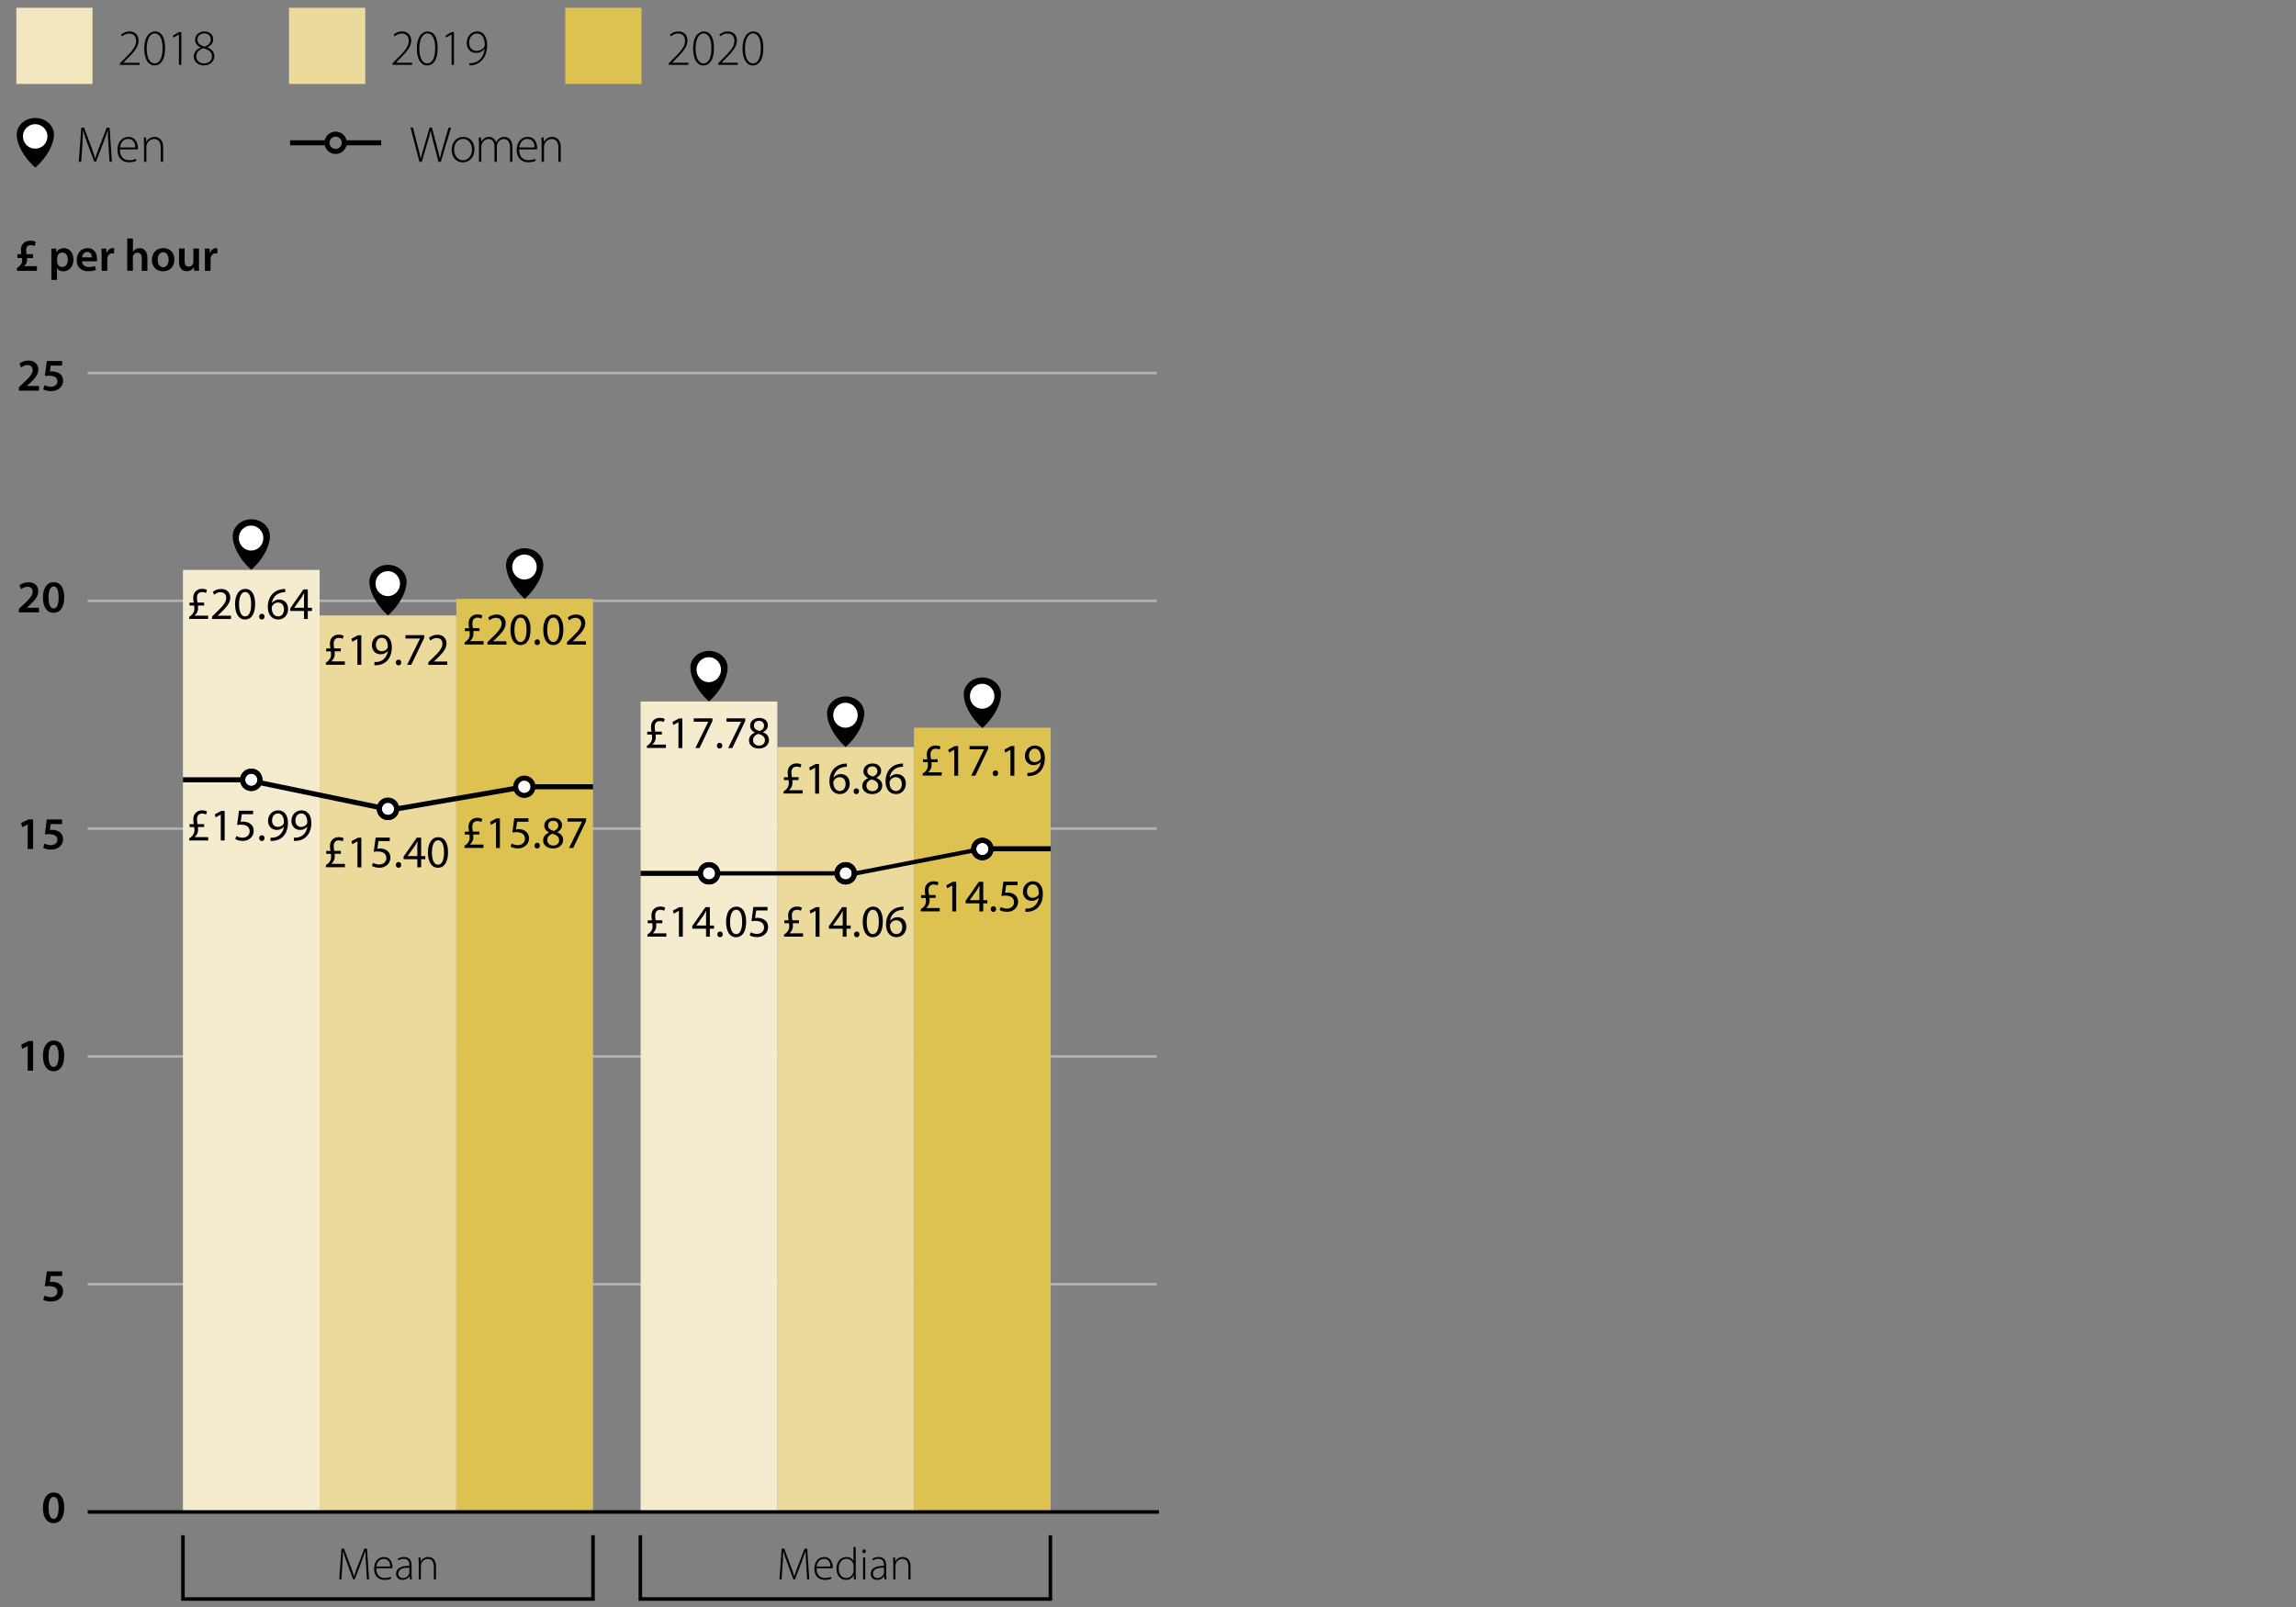 <?xml version="1.0" encoding="utf-8"?>
<!-- Generator: Adobe Illustrator 25.1.0, SVG Export Plug-In . SVG Version: 6.00 Build 0)  -->
<svg version="1.1" id="Layer_1" xmlns="http://www.w3.org/2000/svg" xmlns:xlink="http://www.w3.org/1999/xlink" x="0px" y="0px"
	 viewBox="0 0 453.54 317.48" style="enable-background:new 0 0 453.54 317.48;" xml:space="preserve">
<rect x="0" y="0" width="453.54" height="317.48" fill="#808080" stroke="none"/>
<style type="text/css">
	.st0{fill:none;stroke:#B2B2B2;stroke-width:0.5;}
	.st1{fill:#EBDA9C;}
	.st2{fill:#F5ECD0;}
	.st3{fill:none;stroke:#000000;stroke-width:0.7;}
	.st4{fill:none;stroke:#000000;}
	.st5{fill:#FFFFFF;stroke:#000000;stroke-miterlimit:10;}
	.st6{fill:#F2E6BF;}
	.st7{fill:#DDC251;}
	.st8{fill:#FFFFFF;}
	.st9{fill:none;stroke:#000000;stroke-width:0.838;}
</style>
<line class="st0" x1="228.49" y1="73.7" x2="17.32" y2="73.7"/>
<line class="st0" x1="228.49" y1="118.7" x2="17.32" y2="118.7"/>
<line class="st0" x1="228.49" y1="163.7" x2="17.32" y2="163.7"/>
<line class="st0" x1="228.49" y1="208.7" x2="17.32" y2="208.7"/>
<line class="st0" x1="228.49" y1="253.7" x2="17.32" y2="253.7"/>
<rect x="63.14" y="121.59" class="st1" width="27" height="177.17"/>
<rect x="153.55" y="147.59" class="st1" width="27" height="151.17"/>
<rect x="126.55" y="138.59" class="st2" width="27" height="160.17"/>
<rect x="36.14" y="112.59" class="st2" width="27" height="186.17"/>
<g>
	<path d="M12.69,297.85c0,1.88-0.74,3.06-2.13,3.06c-1.35,0-2.07-1.22-2.08-3.01c0-1.82,0.77-3.04,2.14-3.04
		C12.03,294.86,12.69,296.12,12.69,297.85z M9.59,297.91c-0.01,1.42,0.39,2.16,1,2.16c0.65,0,0.99-0.79,0.99-2.2
		c0-1.36-0.32-2.16-0.99-2.16C10,295.71,9.58,296.44,9.59,297.91z"/>
</g>
<g>
	<path d="M12.27,252.09h-2.25l-0.17,1.17c0.13-0.02,0.25-0.03,0.42-0.03c0.51,0,1.03,0.12,1.42,0.38c0.44,0.28,0.77,0.77,0.77,1.49
		c0,1.12-0.93,2.03-2.37,2.03c-0.68,0-1.24-0.17-1.55-0.34l0.23-0.84c0.25,0.13,0.76,0.31,1.29,0.31c0.65,0,1.27-0.37,1.27-1.07
		c0-0.67-0.5-1.11-1.67-1.11c-0.32,0-0.57,0.02-0.8,0.05l0.39-2.95h3.02V252.09z"/>
</g>
<g>
	<path d="M5.47,206.67H5.45l-1.07,0.54l-0.19-0.84l1.42-0.7h0.93v5.85H5.47V206.67z"/>
	<path d="M12.69,208.56c0,1.88-0.74,3.06-2.13,3.06c-1.35,0-2.07-1.22-2.08-3.01c0-1.82,0.77-3.04,2.14-3.04
		C12.03,205.57,12.69,206.83,12.69,208.56z M9.59,208.62c-0.01,1.42,0.39,2.16,1,2.16c0.65,0,0.99-0.79,0.99-2.2
		c0-1.36-0.32-2.16-0.99-2.16C10,206.42,9.58,207.15,9.59,208.62z"/>
</g>
<g>
	<path d="M5.47,162.88H5.45l-1.07,0.54l-0.19-0.84l1.42-0.7h0.93v5.85H5.47V162.88z"/>
	<path d="M12.27,162.8h-2.25l-0.17,1.17c0.13-0.02,0.25-0.03,0.42-0.03c0.51,0,1.03,0.12,1.42,0.38c0.44,0.28,0.77,0.77,0.77,1.49
		c0,1.12-0.93,2.03-2.37,2.03c-0.68,0-1.24-0.17-1.55-0.34l0.23-0.84c0.25,0.13,0.76,0.31,1.29,0.31c0.65,0,1.27-0.37,1.27-1.07
		c0-0.67-0.5-1.11-1.67-1.11c-0.32,0-0.57,0.02-0.8,0.05l0.39-2.95h3.02V162.8z"/>
</g>
<g>
	<path d="M3.73,120.96v-0.67l0.69-0.64c1.38-1.28,2.03-1.98,2.03-2.75c0-0.52-0.28-0.98-1.04-0.98c-0.51,0-0.95,0.26-1.25,0.49
		l-0.32-0.78c0.42-0.34,1.06-0.6,1.8-0.6c1.3,0,1.93,0.82,1.93,1.77c0,1.03-0.74,1.85-1.76,2.8l-0.51,0.44v0.02h2.4v0.92H3.73z"/>
	<path d="M12.69,118c0,1.88-0.74,3.06-2.13,3.06c-1.35,0-2.07-1.22-2.08-3.01c0-1.82,0.77-3.04,2.14-3.04
		C12.03,115.01,12.69,116.27,12.69,118z M9.59,118.05c-0.01,1.42,0.39,2.16,1,2.16c0.65,0,0.99-0.79,0.99-2.2
		c0-1.36-0.32-2.16-0.99-2.16C10,115.85,9.58,116.58,9.59,118.05z"/>
</g>
<g>
	<path d="M3.73,77.16v-0.67l0.69-0.64c1.38-1.28,2.03-1.98,2.03-2.75c0-0.52-0.28-0.98-1.04-0.98c-0.51,0-0.95,0.26-1.25,0.49
		l-0.32-0.78c0.42-0.34,1.06-0.6,1.8-0.6c1.3,0,1.93,0.82,1.93,1.77c0,1.03-0.74,1.86-1.76,2.8L5.3,76.23v0.02h2.4v0.92H3.73z"/>
	<path d="M12.27,72.23h-2.25L9.85,73.4c0.13-0.02,0.25-0.03,0.42-0.03c0.51,0,1.03,0.12,1.42,0.38c0.44,0.28,0.77,0.77,0.77,1.49
		c0,1.12-0.93,2.03-2.37,2.03c-0.68,0-1.24-0.17-1.55-0.34l0.23-0.84c0.25,0.13,0.76,0.31,1.29,0.31c0.65,0,1.27-0.37,1.27-1.07
		c0-0.67-0.5-1.11-1.67-1.11c-0.32,0-0.57,0.02-0.8,0.05l0.39-2.95h3.02V72.23z"/>
</g>
<g>
	<path d="M64.37,131.34v-0.45c0.6-0.31,1.03-0.9,1.03-1.58c0-0.22-0.01-0.4-0.04-0.63h-0.93v-0.57h0.84
		c-0.04-0.27-0.1-0.62-0.1-0.97c0-1.06,0.73-1.76,1.73-1.76c0.47,0,0.79,0.11,0.98,0.23l-0.18,0.59c-0.16-0.09-0.42-0.18-0.8-0.18
		c-0.7,0-0.99,0.49-0.99,1.12c0,0.39,0.05,0.68,0.11,0.96h1.3v0.57h-1.22c0.03,0.34,0.04,0.68-0.04,1.01
		c-0.1,0.39-0.31,0.71-0.62,0.97v0.02h2.68v0.66H64.37z"/>
	<path d="M70.61,126.23h-0.02l-1.02,0.55l-0.15-0.6l1.28-0.68h0.67v5.85h-0.77V126.23z"/>
	<path d="M73.97,130.79c0.17,0.02,0.37,0,0.64-0.03c0.46-0.06,0.89-0.25,1.22-0.57c0.39-0.35,0.67-0.86,0.77-1.56h-0.03
		c-0.32,0.4-0.79,0.63-1.38,0.63c-1.05,0-1.73-0.79-1.73-1.79c0-1.11,0.8-2.08,2-2.08s1.94,0.97,1.94,2.47
		c0,1.29-0.43,2.19-1.01,2.75c-0.45,0.44-1.07,0.71-1.7,0.78c-0.29,0.04-0.54,0.05-0.73,0.04V130.79z M74.26,127.42
		c0,0.73,0.44,1.24,1.13,1.24c0.53,0,0.95-0.26,1.15-0.61c0.04-0.07,0.07-0.16,0.07-0.29c0-1-0.37-1.76-1.2-1.76
		C74.73,126,74.26,126.59,74.26,127.42z"/>
	<path d="M78.19,130.88c0-0.33,0.23-0.57,0.54-0.57s0.53,0.23,0.53,0.57c0,0.32-0.21,0.57-0.54,0.57
		C78.4,131.44,78.19,131.2,78.19,130.88z"/>
	<path d="M83.79,125.49v0.52l-2.55,5.33h-0.82l2.54-5.18v-0.02H80.1v-0.66H83.79z"/>
	<path d="M84.6,131.34v-0.49l0.62-0.6c1.49-1.42,2.17-2.18,2.18-3.06c0-0.59-0.29-1.14-1.16-1.14c-0.53,0-0.97,0.27-1.24,0.5
		l-0.25-0.56c0.4-0.34,0.98-0.59,1.66-0.59c1.26,0,1.79,0.86,1.79,1.7c0,1.08-0.78,1.95-2.02,3.14l-0.47,0.43v0.02h2.63v0.66H84.6z"
		/>
</g>
<g>
	<path d="M37.37,122.29v-0.45c0.6-0.31,1.03-0.9,1.03-1.58c0-0.22-0.01-0.4-0.04-0.63h-0.93v-0.57h0.84
		c-0.04-0.27-0.1-0.62-0.1-0.97c0-1.06,0.73-1.76,1.73-1.76c0.47,0,0.79,0.11,0.98,0.23l-0.18,0.59c-0.16-0.09-0.42-0.18-0.8-0.18
		c-0.7,0-0.99,0.49-0.99,1.12c0,0.39,0.05,0.68,0.11,0.96h1.3v0.57h-1.22c0.03,0.34,0.04,0.68-0.04,1.01
		c-0.1,0.39-0.31,0.71-0.62,0.97v0.02h2.68v0.66H37.37z"/>
	<path d="M41.89,122.29v-0.49l0.62-0.6c1.49-1.42,2.17-2.18,2.18-3.06c0-0.59-0.29-1.14-1.16-1.14c-0.53,0-0.97,0.27-1.24,0.5
		l-0.25-0.56c0.4-0.34,0.98-0.59,1.66-0.59c1.26,0,1.79,0.86,1.79,1.7c0,1.08-0.78,1.95-2.02,3.14L43,121.61v0.02h2.63v0.66H41.89z"
		/>
	<path d="M50.4,119.3c0,1.99-0.74,3.09-2.03,3.09c-1.14,0-1.92-1.07-1.94-3.01c0-1.96,0.85-3.04,2.03-3.04
		C49.7,116.34,50.4,117.44,50.4,119.3z M47.22,119.39c0,1.52,0.47,2.39,1.19,2.39c0.81,0,1.2-0.95,1.2-2.44
		c0-1.44-0.37-2.39-1.19-2.39C47.72,116.95,47.22,117.8,47.22,119.39z"/>
	<path d="M51.19,121.82c0-0.33,0.23-0.57,0.54-0.57s0.53,0.23,0.53,0.57c0,0.32-0.21,0.57-0.54,0.57
		C51.4,122.39,51.19,122.15,51.19,121.82z"/>
	<path d="M56.33,117c-0.16-0.01-0.37,0-0.59,0.04c-1.24,0.21-1.9,1.12-2.03,2.08h0.03c0.28-0.37,0.77-0.68,1.41-0.68
		c1.04,0,1.76,0.75,1.76,1.89c0,1.07-0.73,2.06-1.94,2.06c-1.25,0-2.07-0.97-2.07-2.49c0-1.15,0.41-2.06,0.99-2.64
		c0.49-0.48,1.13-0.77,1.87-0.86c0.23-0.04,0.43-0.04,0.58-0.04V117z M56.1,120.37c0-0.84-0.48-1.34-1.21-1.34
		c-0.48,0-0.92,0.3-1.13,0.72c-0.05,0.09-0.09,0.21-0.09,0.35c0.02,0.96,0.46,1.67,1.29,1.67C55.64,121.78,56.1,121.21,56.1,120.37z
		"/>
	<path d="M60.05,122.29v-1.59h-2.72v-0.52l2.61-3.74h0.86v3.64h0.82v0.62H60.8v1.59H60.05z M60.05,120.07v-1.95
		c0-0.31,0.01-0.61,0.03-0.92h-0.03c-0.18,0.34-0.32,0.59-0.49,0.86l-1.43,1.99v0.02H60.05z"/>
</g>
<polyline class="st3" points="36.14,303.3 36.14,315.9 117.14,315.9 117.14,303.3 "/>
<g>
	<path d="M72.31,309.14c-0.06-0.91-0.13-2.03-0.13-2.68h-0.03c-0.22,0.66-0.47,1.36-0.81,2.26l-1.28,3.3h-0.3l-1.2-3.22
		c-0.34-0.95-0.6-1.67-0.78-2.34h-0.03c-0.01,0.71-0.05,1.76-0.13,2.77l-0.19,2.79h-0.42l0.44-6.07h0.5l1.31,3.49
		c0.28,0.77,0.5,1.39,0.67,1.97h0.02c0.16-0.56,0.38-1.15,0.68-1.96l1.35-3.5h0.51l0.41,6.07h-0.42L72.31,309.14z"/>
	<path d="M74.32,309.82c0,1.39,0.76,1.93,1.65,1.93c0.63,0,0.95-0.13,1.2-0.24l0.11,0.34c-0.16,0.09-0.6,0.27-1.36,0.27
		c-1.24,0-2.02-0.9-2.02-2.17c0-1.44,0.83-2.34,1.94-2.34c1.41,0,1.68,1.33,1.68,1.95c0,0.12,0,0.19-0.02,0.26H74.32z M77.07,309.48
		c0.01-0.6-0.24-1.52-1.29-1.52c-0.95,0-1.37,0.86-1.44,1.52H77.07z"/>
	<path d="M80.98,312.02l-0.06-0.62h-0.03c-0.21,0.33-0.68,0.72-1.38,0.72c-0.86,0-1.27-0.61-1.27-1.19c0-1,0.88-1.6,2.64-1.58v-0.11
		c0-0.43-0.08-1.29-1.11-1.28c-0.38,0-0.77,0.1-1.08,0.32l-0.14-0.31c0.39-0.26,0.87-0.37,1.26-0.37c1.25,0,1.49,0.94,1.49,1.71V311
		c0,0.34,0.02,0.69,0.06,1.03H80.98z M80.88,309.71c-0.95-0.03-2.19,0.12-2.19,1.15c0,0.62,0.41,0.9,0.86,0.9
		c0.72,0,1.13-0.44,1.28-0.86c0.03-0.09,0.04-0.18,0.04-0.26V309.71z"/>
	<path d="M82.71,308.74c0-0.4-0.02-0.69-0.04-1.04h0.4l0.04,0.78h0.02c0.23-0.49,0.77-0.88,1.49-0.88c0.41,0,1.5,0.21,1.5,1.83v2.59
		h-0.42v-2.56c0-0.78-0.31-1.49-1.2-1.49c-0.61,0-1.13,0.43-1.3,0.99c-0.04,0.11-0.06,0.25-0.06,0.39v2.67h-0.42V308.74z"/>
</g>
<g>
	<path d="M154.79,156.78v-0.45c0.6-0.31,1.03-0.9,1.03-1.58c0-0.22-0.01-0.4-0.04-0.63h-0.93v-0.57h0.84
		c-0.04-0.27-0.1-0.62-0.1-0.97c0-1.06,0.73-1.76,1.73-1.76c0.47,0,0.79,0.11,0.98,0.23l-0.18,0.59c-0.16-0.09-0.42-0.18-0.8-0.18
		c-0.7,0-0.99,0.49-0.99,1.12c0,0.39,0.05,0.68,0.11,0.96h1.3v0.57h-1.22c0.03,0.34,0.04,0.68-0.04,1.01
		c-0.1,0.39-0.31,0.71-0.62,0.97v0.02h2.68v0.66H154.79z"/>
	<path d="M161.03,151.67h-0.02l-1.02,0.55l-0.15-0.6l1.28-0.68h0.67v5.85h-0.77V151.67z"/>
	<path d="M167.27,151.49c-0.16-0.01-0.37,0-0.59,0.04c-1.24,0.21-1.9,1.12-2.03,2.08h0.03c0.28-0.37,0.77-0.68,1.41-0.68
		c1.04,0,1.76,0.75,1.76,1.89c0,1.07-0.73,2.06-1.94,2.06c-1.25,0-2.07-0.97-2.07-2.49c0-1.15,0.41-2.06,0.99-2.64
		c0.49-0.48,1.13-0.77,1.87-0.86c0.23-0.04,0.43-0.04,0.58-0.04V151.49z M167.04,154.87c0-0.84-0.48-1.34-1.21-1.34
		c-0.48,0-0.92,0.3-1.13,0.72c-0.05,0.09-0.09,0.21-0.09,0.35c0.02,0.96,0.46,1.67,1.29,1.67
		C166.58,156.27,167.04,155.7,167.04,154.87z"/>
	<path d="M168.61,156.32c0-0.33,0.23-0.57,0.54-0.57s0.53,0.23,0.53,0.57c0,0.32-0.21,0.57-0.54,0.57
		C168.82,156.88,168.61,156.64,168.61,156.32z"/>
	<path d="M170.33,155.3c0-0.74,0.44-1.26,1.16-1.57l-0.01-0.03c-0.65-0.31-0.93-0.81-0.93-1.31c0-0.93,0.78-1.56,1.81-1.56
		c1.13,0,1.7,0.71,1.7,1.44c0,0.5-0.24,1.03-0.96,1.37v0.03c0.73,0.29,1.18,0.8,1.18,1.51c0,1.02-0.87,1.7-1.99,1.7
		C171.07,156.88,170.33,156.15,170.33,155.3z M173.49,155.26c0-0.71-0.5-1.05-1.29-1.28c-0.68,0.2-1.05,0.65-1.05,1.21
		c-0.03,0.59,0.42,1.12,1.17,1.12C173.03,156.31,173.49,155.87,173.49,155.26z M171.31,152.34c0,0.58,0.44,0.9,1.12,1.08
		c0.5-0.17,0.89-0.53,0.89-1.06c0-0.47-0.28-0.95-0.99-0.95C171.67,151.4,171.31,151.83,171.31,152.34z"/>
	<path d="M178.36,151.49c-0.16-0.01-0.37,0-0.59,0.04c-1.24,0.21-1.9,1.12-2.03,2.08h0.03c0.28-0.37,0.77-0.68,1.41-0.68
		c1.04,0,1.76,0.75,1.76,1.89c0,1.07-0.73,2.06-1.94,2.06c-1.25,0-2.07-0.97-2.07-2.49c0-1.15,0.41-2.06,0.99-2.64
		c0.49-0.48,1.13-0.77,1.87-0.86c0.23-0.04,0.43-0.04,0.58-0.04V151.49z M178.14,154.87c0-0.84-0.48-1.34-1.21-1.34
		c-0.48,0-0.92,0.3-1.13,0.72c-0.05,0.09-0.09,0.21-0.09,0.35c0.02,0.96,0.46,1.67,1.29,1.67
		C177.68,156.27,178.14,155.7,178.14,154.87z"/>
</g>
<g>
	<path d="M127.79,147.78v-0.45c0.6-0.31,1.03-0.9,1.03-1.58c0-0.22-0.01-0.4-0.04-0.63h-0.93v-0.57h0.84
		c-0.04-0.27-0.1-0.62-0.1-0.97c0-1.06,0.73-1.76,1.73-1.76c0.47,0,0.79,0.11,0.98,0.23l-0.18,0.59c-0.16-0.09-0.42-0.18-0.8-0.18
		c-0.7,0-0.99,0.49-0.99,1.12c0,0.39,0.05,0.68,0.11,0.96h1.3v0.57h-1.22c0.03,0.34,0.04,0.68-0.04,1.01
		c-0.1,0.39-0.31,0.71-0.62,0.97v0.02h2.68v0.66H127.79z"/>
	<path d="M134.03,142.67h-0.02l-1.02,0.55l-0.15-0.6l1.28-0.68h0.67v5.85h-0.77V142.67z"/>
	<path d="M140.73,141.93v0.52l-2.55,5.33h-0.82l2.54-5.18v-0.02h-2.86v-0.66H140.73z"/>
	<path d="M141.61,147.32c0-0.33,0.23-0.57,0.54-0.57s0.53,0.23,0.53,0.57c0,0.32-0.21,0.57-0.54,0.57
		C141.82,147.88,141.61,147.64,141.61,147.32z"/>
	<path d="M147.21,141.93v0.52l-2.55,5.33h-0.82l2.54-5.18v-0.02h-2.86v-0.66H147.21z"/>
	<path d="M147.95,146.3c0-0.74,0.44-1.26,1.16-1.57l-0.01-0.03c-0.65-0.31-0.93-0.81-0.93-1.31c0-0.93,0.78-1.56,1.81-1.56
		c1.13,0,1.7,0.71,1.7,1.44c0,0.5-0.24,1.03-0.96,1.37v0.03c0.73,0.29,1.18,0.8,1.18,1.51c0,1.02-0.87,1.7-1.99,1.7
		C148.69,147.88,147.95,147.15,147.95,146.3z M151.1,146.26c0-0.71-0.5-1.05-1.29-1.28c-0.68,0.2-1.05,0.65-1.05,1.21
		c-0.03,0.59,0.42,1.12,1.17,1.12C150.64,147.31,151.1,146.87,151.1,146.26z M148.92,143.34c0,0.58,0.44,0.9,1.12,1.08
		c0.5-0.17,0.89-0.53,0.89-1.06c0-0.47-0.28-0.95-0.99-0.95C149.28,142.4,148.92,142.83,148.92,143.34z"/>
</g>
<polyline class="st3" points="126.49,303.3 126.49,315.9 207.49,315.9 207.49,303.3 "/>
<g>
	<path d="M159.27,309.14c-0.06-0.91-0.13-2.03-0.13-2.68h-0.03c-0.22,0.66-0.47,1.36-0.81,2.26l-1.28,3.3h-0.3l-1.2-3.22
		c-0.34-0.95-0.6-1.67-0.78-2.34h-0.03c-0.01,0.71-0.05,1.76-0.13,2.77l-0.19,2.79h-0.42l0.44-6.07h0.5l1.31,3.49
		c0.28,0.77,0.5,1.39,0.67,1.97h0.02c0.16-0.56,0.38-1.15,0.68-1.96l1.35-3.5h0.51l0.41,6.07h-0.42L159.27,309.14z"/>
	<path d="M161.29,309.82c0,1.39,0.76,1.93,1.65,1.93c0.63,0,0.95-0.13,1.2-0.24l0.11,0.34c-0.16,0.09-0.6,0.27-1.36,0.27
		c-1.24,0-2.02-0.9-2.02-2.17c0-1.44,0.83-2.34,1.94-2.34c1.41,0,1.68,1.33,1.68,1.95c0,0.12,0,0.19-0.02,0.26H161.29z
		 M164.04,309.48c0.01-0.6-0.24-1.52-1.29-1.52c-0.95,0-1.37,0.86-1.44,1.52H164.04z"/>
	<path d="M169.03,305.63v5.38c0,0.32,0.02,0.7,0.04,1.01h-0.39l-0.03-0.82h-0.02c-0.23,0.48-0.74,0.92-1.54,0.92
		c-1.06,0-1.86-0.89-1.86-2.18c-0.01-1.44,0.88-2.34,1.94-2.34c0.75,0,1.22,0.39,1.41,0.76h0.02v-2.73H169.03z M168.61,309.41
		c0-0.12-0.02-0.28-0.04-0.4c-0.15-0.58-0.66-1.06-1.36-1.06c-0.95,0-1.54,0.82-1.54,1.94c0,0.97,0.49,1.86,1.51,1.86
		c0.62,0,1.2-0.41,1.39-1.13c0.03-0.12,0.04-0.22,0.04-0.36V309.41z"/>
	<path d="M171.04,306.47c0,0.2-0.14,0.37-0.36,0.37c-0.2,0-0.33-0.17-0.33-0.37s0.15-0.38,0.35-0.38
		C170.91,306.09,171.04,306.26,171.04,306.47z M170.49,312.02v-4.32h0.42v4.32H170.49z"/>
	<path d="M174.73,312.02l-0.06-0.62h-0.03c-0.21,0.33-0.68,0.72-1.38,0.72c-0.86,0-1.27-0.61-1.27-1.19c0-1,0.88-1.6,2.64-1.58
		v-0.11c0-0.43-0.08-1.29-1.11-1.28c-0.38,0-0.77,0.1-1.08,0.32l-0.14-0.31c0.39-0.26,0.87-0.37,1.26-0.37
		c1.25,0,1.49,0.94,1.49,1.71V311c0,0.34,0.02,0.69,0.06,1.03H174.73z M174.63,309.71c-0.95-0.03-2.19,0.12-2.19,1.15
		c0,0.62,0.41,0.9,0.86,0.9c0.72,0,1.13-0.44,1.28-0.86c0.03-0.09,0.04-0.18,0.04-0.26V309.71z"/>
	<path d="M176.45,308.74c0-0.4-0.02-0.69-0.04-1.04h0.4l0.04,0.78h0.02c0.23-0.49,0.77-0.88,1.49-0.88c0.41,0,1.5,0.21,1.5,1.83
		v2.59h-0.42v-2.56c0-0.78-0.31-1.49-1.2-1.49c-0.61,0-1.13,0.43-1.3,0.99c-0.04,0.11-0.06,0.25-0.06,0.39v2.67h-0.42V308.74z"/>
</g>
<g>
	<path d="M3.36,53.5v-0.6c0.54-0.25,1.02-0.79,1.02-1.43c0-0.17-0.01-0.32-0.04-0.49h-0.9v-0.77h0.77
		c-0.04-0.25-0.09-0.55-0.09-0.84c0-1.11,0.78-1.83,1.9-1.83c0.49,0,0.83,0.11,1.03,0.23l-0.2,0.84c-0.17-0.1-0.43-0.18-0.78-0.18
		c-0.67,0-0.91,0.45-0.91,0.97c0,0.31,0.04,0.55,0.1,0.81h1.26v0.77H5.35c0.01,0.28,0.01,0.55-0.06,0.8
		c-0.09,0.31-0.27,0.57-0.52,0.79v0.02H7.3v0.91H3.36z"/>
	<path d="M10.16,50.57c0-0.58-0.02-1.04-0.04-1.46h0.97l0.05,0.68h0.02c0.32-0.5,0.84-0.77,1.5-0.77c1.01,0,1.85,0.86,1.85,2.23
		c0,1.58-1,2.35-2,2.35c-0.55,0-1.01-0.23-1.23-0.58h-0.02v2.27h-1.11V50.57z M11.27,51.66c0,0.11,0.01,0.21,0.04,0.31
		c0.11,0.45,0.5,0.77,0.97,0.77c0.7,0,1.12-0.59,1.12-1.45c0-0.77-0.38-1.4-1.09-1.4c-0.46,0-0.88,0.33-0.99,0.82
		c-0.03,0.09-0.04,0.19-0.04,0.28V51.66z"/>
	<path d="M16.21,51.62c0.03,0.79,0.65,1.13,1.35,1.13c0.51,0,0.88-0.07,1.22-0.2l0.16,0.77c-0.38,0.15-0.9,0.27-1.53,0.27
		c-1.42,0-2.26-0.87-2.26-2.21c0-1.21,0.74-2.36,2.14-2.36c1.42,0,1.89,1.17,1.89,2.13c0,0.21-0.02,0.37-0.04,0.47H16.21z
		 M18.14,50.84c0.01-0.4-0.17-1.07-0.91-1.07c-0.68,0-0.97,0.62-1.02,1.07H18.14z"/>
	<path d="M20.07,50.53c0-0.59-0.01-1.02-0.04-1.41H21l0.04,0.84h0.04c0.22-0.62,0.73-0.94,1.2-0.94c0.11,0,0.17,0.01,0.26,0.03v1.04
		c-0.09-0.02-0.19-0.04-0.32-0.04c-0.53,0-0.89,0.34-0.99,0.84c-0.02,0.1-0.04,0.22-0.04,0.34v2.27h-1.11V50.53z"/>
	<path d="M25.14,47.11h1.12v2.61h0.02c0.14-0.21,0.31-0.38,0.55-0.5c0.22-0.13,0.48-0.2,0.76-0.2c0.75,0,1.53,0.5,1.53,1.9v2.58H28
		v-2.46c0-0.64-0.23-1.12-0.85-1.12c-0.43,0-0.74,0.29-0.86,0.62c-0.04,0.09-0.04,0.21-0.04,0.33v2.62h-1.12V47.11z"/>
	<path d="M34.45,51.27c0,1.61-1.13,2.33-2.25,2.33c-1.24,0-2.2-0.85-2.2-2.26c0-1.44,0.95-2.32,2.27-2.32
		C33.58,49.02,34.45,49.93,34.45,51.27z M31.15,51.31c0,0.85,0.41,1.49,1.09,1.49c0.63,0,1.07-0.62,1.07-1.5
		c0-0.68-0.31-1.47-1.06-1.47C31.46,49.83,31.15,50.58,31.15,51.31z"/>
	<path d="M39.29,52.18c0,0.52,0.02,0.95,0.04,1.31h-0.97l-0.05-0.67h-0.02c-0.19,0.31-0.62,0.76-1.4,0.76
		c-0.8,0-1.53-0.48-1.53-1.91v-2.58h1.11v2.39c0,0.73,0.23,1.2,0.82,1.2c0.44,0,0.73-0.32,0.85-0.59c0.04-0.1,0.06-0.22,0.06-0.34
		v-2.65h1.11V52.18z"/>
	<path d="M40.48,50.53c0-0.59-0.01-1.02-0.04-1.41h0.96l0.04,0.84h0.04c0.22-0.62,0.73-0.94,1.2-0.94c0.11,0,0.17,0.01,0.26,0.03
		v1.04c-0.09-0.02-0.19-0.04-0.32-0.04c-0.53,0-0.89,0.34-0.99,0.84c-0.02,0.1-0.04,0.22-0.04,0.34v2.27h-1.11V50.53z"/>
</g>
<line class="st4" x1="57.3" y1="28.21" x2="64.94" y2="28.21"/>
<g>
	<path class="st4" d="M66.3,29.92c0.94,0,1.71-0.76,1.71-1.71c0-0.94-0.77-1.71-1.71-1.71c-0.94,0-1.71,0.77-1.71,1.71
		C64.59,29.15,65.36,29.92,66.3,29.92z"/>
</g>
<line class="st4" x1="67.94" y1="28.21" x2="75.3" y2="28.21"/>
<path class="st5" d="M49.64,155.77c0.94,0,1.71-0.76,1.71-1.71c0-0.94-0.77-1.71-1.71-1.71c-0.94,0-1.71,0.76-1.71,1.71
	C47.93,155.01,48.69,155.77,49.64,155.77"/>
<path class="st4" d="M49.64,155.77c0.94,0,1.71-0.76,1.71-1.71c0-0.94-0.77-1.71-1.71-1.71c-0.94,0-1.71,0.76-1.71,1.71
	C47.93,155.01,48.69,155.77,49.64,155.77z"/>
<path class="st5" d="M76.64,161.51c0.94,0,1.71-0.76,1.71-1.71c0-0.94-0.77-1.71-1.71-1.71c-0.94,0-1.71,0.76-1.71,1.71
	C74.93,160.74,75.69,161.51,76.64,161.51"/>
<path class="st4" d="M76.64,161.51c0.94,0,1.71-0.76,1.71-1.71c0-0.94-0.77-1.71-1.71-1.71c-0.94,0-1.71,0.76-1.71,1.71
	C74.93,160.74,75.69,161.51,76.64,161.51z"/>
<line class="st4" x1="47.94" y1="154.06" x2="36.14" y2="154.06"/>
<line class="st4" x1="50.94" y1="154.54" x2="75.3" y2="159.59"/>
<g>
	<path d="M82.86,31.96l-1.77-6.74h0.48l0.98,3.8c0.23,0.87,0.43,1.68,0.56,2.31h0.03c0.11-0.63,0.35-1.43,0.61-2.31l1.11-3.8h0.46
		l1,3.77c0.21,0.82,0.44,1.66,0.54,2.34h0.03c0.15-0.73,0.36-1.46,0.61-2.32l1.11-3.79h0.49l-2.02,6.74h-0.46l-1.02-3.88
		c-0.26-0.99-0.42-1.66-0.52-2.29h-0.02c-0.11,0.63-0.29,1.29-0.6,2.28l-1.14,3.89H82.86z"/>
	<path d="M93.72,29.51c0,1.8-1.23,2.56-2.3,2.56c-1.24,0-2.2-0.97-2.2-2.47c0-1.65,1.08-2.55,2.27-2.55
		C92.82,27.05,93.72,28.04,93.72,29.51z M89.7,29.57c0,1.2,0.77,2.1,1.75,2.1c1,0,1.79-0.9,1.79-2.13c0-0.88-0.5-2.1-1.76-2.1
		C90.26,27.44,89.7,28.54,89.7,29.57z"/>
	<path d="M94.61,28.31c0-0.44-0.02-0.77-0.04-1.15h0.44l0.04,0.85h0.02c0.3-0.55,0.76-0.96,1.55-0.96c0.67,0,1.18,0.44,1.38,1.05
		h0.02c0.14-0.29,0.31-0.5,0.49-0.65c0.31-0.26,0.64-0.4,1.15-0.4c0.47,0,1.56,0.26,1.56,2.08v2.83h-0.47v-2.78
		c0-1.08-0.42-1.72-1.25-1.72c-0.6,0-1.08,0.44-1.26,0.95c-0.05,0.14-0.09,0.3-0.09,0.47v3.08h-0.47v-3c0-0.87-0.42-1.5-1.19-1.5
		c-0.65,0-1.15,0.52-1.33,1.08c-0.05,0.13-0.08,0.3-0.08,0.46v2.96h-0.47V28.31z"/>
	<path d="M102.54,29.51c0,1.54,0.84,2.14,1.83,2.14c0.7,0,1.06-0.14,1.33-0.27l0.12,0.38c-0.18,0.1-0.67,0.3-1.51,0.3
		c-1.38,0-2.24-1-2.24-2.41c0-1.6,0.92-2.6,2.16-2.6c1.57,0,1.87,1.48,1.87,2.17c0,0.13,0,0.21-0.02,0.29H102.54z M105.6,29.13
		c0.01-0.67-0.27-1.69-1.43-1.69c-1.06,0-1.52,0.95-1.6,1.69H105.6z"/>
	<path d="M106.99,28.31c0-0.44-0.02-0.77-0.04-1.15h0.44l0.04,0.87h0.02c0.26-0.54,0.86-0.98,1.65-0.98c0.46,0,1.67,0.23,1.67,2.03
		v2.88h-0.47v-2.84c0-0.87-0.34-1.66-1.33-1.66c-0.68,0-1.25,0.48-1.44,1.1c-0.04,0.12-0.07,0.28-0.07,0.43v2.97h-0.47V28.31z"/>
</g>
<g>
	<path d="M23.69,12.82v-0.3l0.6-0.62c1.81-1.77,2.6-2.68,2.6-3.8c0-0.74-0.31-1.47-1.41-1.47c-0.62,0-1.1,0.32-1.38,0.56l-0.19-0.33
		c0.42-0.38,0.99-0.65,1.66-0.65c1.35,0,1.81,1.02,1.81,1.79c0,1.28-0.93,2.31-2.56,3.92l-0.46,0.47v0.02h3.2v0.41H23.69z"/>
	<path d="M32.61,9.48c0,2.33-0.84,3.45-2.14,3.45c-1.01,0-1.95-0.99-1.98-3.33c0-2.37,1.04-3.39,2.13-3.39
		C31.77,6.21,32.61,7.23,32.61,9.48z M28.98,9.61c0,1.81,0.62,2.92,1.56,2.92c1.08,0,1.57-1.23,1.57-3c0-1.7-0.46-2.93-1.56-2.93
		C29.66,6.6,28.98,7.69,28.98,9.61z"/>
	<path d="M35.35,6.8h-0.02l-1.06,0.63l-0.12-0.38l1.23-0.73h0.44v6.5h-0.47V6.8z"/>
	<path d="M38.28,11.2c0-0.84,0.51-1.45,1.36-1.81l-0.01-0.04c-0.78-0.34-1.1-0.91-1.1-1.47c0-0.98,0.81-1.67,1.86-1.67
		c1.09,0,1.72,0.73,1.72,1.55c0,0.55-0.26,1.17-1.14,1.57v0.04c0.91,0.36,1.37,0.97,1.37,1.72c0,1.1-0.95,1.84-2.04,1.84
		C39.14,12.93,38.28,12.19,38.28,11.2z M41.86,11.16c0-0.92-0.63-1.33-1.68-1.63c-0.92,0.27-1.41,0.86-1.41,1.57
		c-0.04,0.77,0.54,1.43,1.53,1.43C41.25,12.53,41.86,11.96,41.86,11.16z M39,7.81c0,0.78,0.56,1.17,1.44,1.39
		c0.68-0.24,1.19-0.68,1.19-1.4c0-0.58-0.36-1.2-1.29-1.2C39.48,6.6,39,7.16,39,7.81z"/>
</g>
<rect x="3.23" y="1.54" class="st6" width="15.05" height="15.05"/>
<g>
	<path d="M64.38,171.34v-0.45c0.6-0.31,1.03-0.9,1.03-1.58c0-0.22-0.01-0.4-0.04-0.63h-0.93v-0.57h0.84
		c-0.04-0.27-0.1-0.62-0.1-0.97c0-1.06,0.73-1.76,1.73-1.76c0.47,0,0.79,0.11,0.98,0.23l-0.18,0.59c-0.16-0.09-0.42-0.18-0.8-0.18
		c-0.7,0-0.99,0.49-0.99,1.12c0,0.39,0.05,0.68,0.11,0.96h1.3v0.57h-1.22c0.03,0.34,0.04,0.68-0.04,1.01
		c-0.1,0.39-0.31,0.71-0.62,0.97v0.02h2.68v0.66H64.38z"/>
	<path d="M70.61,166.23H70.6l-1.02,0.55l-0.15-0.6l1.28-0.68h0.67v5.85h-0.77V166.23z"/>
	<path d="M77,166.16h-2.23l-0.23,1.5c0.14-0.02,0.26-0.04,0.48-0.04c0.45,0,0.9,0.1,1.26,0.31c0.46,0.26,0.84,0.77,0.84,1.5
		c0,1.14-0.91,2-2.18,2c-0.64,0-1.18-0.18-1.46-0.36l0.2-0.6c0.24,0.14,0.72,0.32,1.25,0.32c0.75,0,1.39-0.49,1.39-1.27
		c-0.01-0.76-0.51-1.3-1.68-1.3c-0.33,0-0.59,0.04-0.81,0.06l0.38-2.81H77V166.16z"/>
	<path d="M78.19,170.87c0-0.33,0.23-0.57,0.54-0.57s0.53,0.23,0.53,0.57c0,0.32-0.21,0.57-0.54,0.57
		C78.41,171.44,78.19,171.2,78.19,170.87z"/>
	<path d="M82.44,171.34v-1.59h-2.72v-0.52l2.61-3.74h0.86v3.64h0.82v0.62h-0.82v1.59H82.44z M82.44,169.13v-1.95
		c0-0.31,0.01-0.61,0.03-0.92h-0.03c-0.18,0.34-0.32,0.59-0.49,0.86l-1.43,1.99v0.02H82.44z"/>
	<path d="M88.5,168.35c0,1.99-0.74,3.09-2.03,3.09c-1.14,0-1.92-1.07-1.94-3.01c0-1.96,0.85-3.04,2.03-3.04
		C87.79,165.39,88.5,166.49,88.5,168.35z M85.32,168.44c0,1.52,0.47,2.39,1.19,2.39c0.81,0,1.2-0.95,1.2-2.44
		c0-1.44-0.37-2.39-1.19-2.39C85.82,166,85.32,166.85,85.32,168.44z"/>
</g>
<g>
	<path d="M37.38,166.05v-0.45c0.6-0.31,1.03-0.9,1.03-1.58c0-0.22-0.01-0.4-0.04-0.63h-0.93v-0.57h0.84
		c-0.04-0.27-0.1-0.62-0.1-0.97c0-1.06,0.73-1.76,1.73-1.76c0.47,0,0.79,0.11,0.98,0.23l-0.18,0.59c-0.16-0.09-0.42-0.18-0.8-0.18
		c-0.7,0-0.99,0.49-0.99,1.12c0,0.39,0.05,0.68,0.11,0.96h1.3v0.57h-1.22c0.03,0.34,0.04,0.68-0.04,1.01
		c-0.1,0.39-0.31,0.71-0.62,0.97v0.02h2.68v0.66H37.38z"/>
	<path d="M43.61,160.93H43.6l-1.02,0.55l-0.15-0.6l1.28-0.68h0.67v5.85h-0.77V160.93z"/>
	<path d="M50,160.86h-2.23l-0.23,1.5c0.14-0.02,0.26-0.04,0.48-0.04c0.45,0,0.9,0.1,1.26,0.31c0.46,0.26,0.84,0.77,0.84,1.5
		c0,1.14-0.91,2-2.18,2c-0.64,0-1.18-0.18-1.46-0.36l0.2-0.6c0.24,0.14,0.72,0.32,1.25,0.32c0.75,0,1.39-0.49,1.39-1.27
		c-0.01-0.76-0.51-1.3-1.68-1.3c-0.33,0-0.59,0.04-0.81,0.06l0.38-2.81H50V160.86z"/>
	<path d="M51.19,165.58c0-0.33,0.23-0.57,0.54-0.57s0.53,0.23,0.53,0.57c0,0.32-0.21,0.57-0.54,0.57
		C51.41,166.15,51.19,165.9,51.19,165.58z"/>
	<path d="M53.45,165.49c0.17,0.02,0.37,0,0.64-0.03c0.46-0.06,0.89-0.25,1.22-0.57c0.39-0.35,0.67-0.86,0.77-1.56h-0.03
		c-0.32,0.4-0.79,0.63-1.38,0.63c-1.05,0-1.73-0.79-1.73-1.79c0-1.11,0.8-2.08,2-2.08s1.94,0.97,1.94,2.47
		c0,1.29-0.43,2.19-1.01,2.75c-0.45,0.44-1.07,0.71-1.7,0.78c-0.29,0.04-0.54,0.05-0.73,0.04V165.49z M53.74,162.12
		c0,0.73,0.44,1.24,1.13,1.24c0.53,0,0.95-0.26,1.15-0.61c0.04-0.07,0.07-0.16,0.07-0.29c0-1-0.37-1.76-1.2-1.76
		C54.21,160.7,53.74,161.29,53.74,162.12z"/>
	<path d="M58.07,165.49c0.17,0.02,0.37,0,0.64-0.03c0.46-0.06,0.89-0.25,1.22-0.57c0.39-0.35,0.67-0.86,0.77-1.56h-0.03
		c-0.32,0.4-0.79,0.63-1.38,0.63c-1.05,0-1.73-0.79-1.73-1.79c0-1.11,0.8-2.08,2-2.08s1.94,0.97,1.94,2.47
		c0,1.29-0.43,2.19-1.01,2.75c-0.45,0.44-1.07,0.71-1.7,0.78c-0.29,0.04-0.54,0.05-0.73,0.04V165.49z M58.35,162.12
		c0,0.73,0.44,1.24,1.13,1.24c0.53,0,0.95-0.26,1.15-0.61c0.04-0.07,0.07-0.16,0.07-0.29c0-1-0.37-1.76-1.2-1.76
		C58.83,160.7,58.35,161.29,58.35,162.12z"/>
</g>
<g>
	<path d="M77.54,12.81v-0.3l0.6-0.62c1.81-1.77,2.6-2.68,2.6-3.8c0-0.74-0.31-1.47-1.41-1.47c-0.62,0-1.1,0.32-1.38,0.56l-0.19-0.33
		c0.42-0.38,0.99-0.65,1.66-0.65c1.35,0,1.81,1.02,1.81,1.79c0,1.28-0.93,2.31-2.56,3.92l-0.46,0.47v0.02h3.2v0.41H77.54z"/>
	<path d="M86.46,9.48c0,2.33-0.84,3.45-2.14,3.45c-1.01,0-1.95-0.99-1.98-3.33c0-2.37,1.04-3.39,2.13-3.39
		C85.62,6.21,86.46,7.23,86.46,9.48z M82.83,9.61c0,1.81,0.62,2.92,1.56,2.92c1.08,0,1.57-1.23,1.57-3c0-1.7-0.46-2.93-1.56-2.93
		C83.51,6.6,82.83,7.69,82.83,9.61z"/>
	<path d="M89.2,6.8h-0.02l-1.06,0.63L88,7.05l1.23-0.73h0.44v6.5H89.2V6.8z"/>
	<path d="M92.73,12.48c0.18,0.02,0.43,0,0.73-0.05c0.53-0.09,1.02-0.34,1.42-0.76c0.42-0.47,0.75-1.12,0.87-2.06l-0.02,0.01
		c-0.41,0.53-0.99,0.84-1.68,0.84c-1.21,0-1.86-0.96-1.86-1.98c0-1.19,0.82-2.28,2.09-2.28c1.11,0,1.95,0.95,1.95,2.71
		c0,1.47-0.51,2.48-1.11,3.08c-0.42,0.44-1.01,0.74-1.52,0.84c-0.35,0.07-0.65,0.1-0.87,0.09V12.48z M92.67,8.47
		c0,0.96,0.6,1.59,1.46,1.59c0.69,0,1.26-0.36,1.55-0.85c0.04-0.07,0.08-0.16,0.08-0.28c0-1.37-0.51-2.32-1.57-2.32
		C93.29,6.61,92.67,7.4,92.67,8.47z"/>
</g>
<rect x="57.09" y="1.54" class="st1" width="15.06" height="15.05"/>
<g>
	<path d="M132.11,12.81v-0.3l0.6-0.62c1.81-1.77,2.6-2.68,2.6-3.8c0-0.74-0.31-1.47-1.41-1.47c-0.62,0-1.1,0.32-1.38,0.56
		l-0.19-0.33c0.42-0.38,0.99-0.65,1.66-0.65c1.35,0,1.81,1.02,1.81,1.79c0,1.28-0.93,2.31-2.56,3.92l-0.46,0.47v0.02h3.2v0.41
		H132.11z"/>
	<path d="M141.03,9.48c0,2.33-0.84,3.45-2.14,3.45c-1.01,0-1.95-0.99-1.98-3.33c0-2.37,1.04-3.39,2.13-3.39
		C140.19,6.21,141.03,7.23,141.03,9.48z M137.4,9.61c0,1.81,0.62,2.92,1.56,2.92c1.08,0,1.57-1.23,1.57-3c0-1.7-0.46-2.93-1.56-2.93
		C138.08,6.6,137.4,7.69,137.4,9.61z"/>
	<path d="M141.87,12.81v-0.3l0.6-0.62c1.81-1.77,2.6-2.68,2.6-3.8c0-0.74-0.31-1.47-1.41-1.47c-0.62,0-1.1,0.32-1.38,0.56
		l-0.19-0.33c0.42-0.38,0.99-0.65,1.66-0.65c1.35,0,1.81,1.02,1.81,1.79c0,1.28-0.93,2.31-2.56,3.92l-0.46,0.47v0.02h3.2v0.41
		H141.87z"/>
	<path d="M150.79,9.48c0,2.33-0.84,3.45-2.14,3.45c-1.01,0-1.95-0.99-1.98-3.33c0-2.37,1.04-3.39,2.13-3.39
		C149.95,6.21,150.79,7.23,150.79,9.48z M147.16,9.61c0,1.81,0.62,2.92,1.56,2.92c1.08,0,1.57-1.23,1.57-3
		c0-1.7-0.46-2.93-1.56-2.93C147.84,6.6,147.16,7.69,147.16,9.61z"/>
</g>
<rect x="111.66" y="1.54" class="st7" width="15.06" height="15.05"/>
<path class="st5" d="M140.05,174.24c0.94,0,1.71-0.76,1.71-1.71c0-0.94-0.77-1.71-1.71-1.71c-0.94,0-1.71,0.76-1.71,1.71
	C138.34,173.48,139.1,174.24,140.05,174.24"/>
<path class="st4" d="M140.05,174.24c0.94,0,1.71-0.76,1.71-1.71c0-0.94-0.77-1.71-1.71-1.71c-0.94,0-1.71,0.76-1.71,1.71
	C138.34,173.48,139.1,174.24,140.05,174.24z"/>
<line class="st4" x1="138.34" y1="172.54" x2="126.54" y2="172.54"/>
<g>
	<path d="M154.88,185.06v-0.45c0.6-0.31,1.03-0.9,1.03-1.58c0-0.22-0.01-0.4-0.04-0.63h-0.93v-0.57h0.84
		c-0.04-0.27-0.1-0.62-0.1-0.97c0-1.06,0.73-1.76,1.73-1.76c0.47,0,0.79,0.11,0.98,0.23l-0.18,0.59c-0.16-0.09-0.42-0.18-0.8-0.18
		c-0.7,0-0.99,0.49-0.99,1.12c0,0.39,0.05,0.68,0.11,0.96h1.3v0.57h-1.22c0.03,0.34,0.04,0.68-0.04,1.01
		c-0.1,0.39-0.31,0.71-0.62,0.97v0.02h2.68v0.66H154.88z"/>
	<path d="M161.12,179.94h-0.02l-1.02,0.55l-0.15-0.6l1.28-0.68h0.67v5.85h-0.77V179.94z"/>
	<path d="M166.47,185.06v-1.59h-2.72v-0.52l2.61-3.74h0.86v3.64h0.82v0.62h-0.82v1.59H166.47z M166.47,182.84v-1.95
		c0-0.31,0.01-0.61,0.03-0.92h-0.03c-0.18,0.34-0.32,0.59-0.49,0.86l-1.43,1.99v0.02H166.47z"/>
	<path d="M168.7,184.59c0-0.33,0.23-0.57,0.54-0.57s0.53,0.23,0.53,0.57c0,0.32-0.21,0.57-0.54,0.57
		C168.91,185.16,168.7,184.91,168.7,184.59z"/>
	<path d="M174.39,182.07c0,1.99-0.74,3.09-2.03,3.09c-1.14,0-1.92-1.07-1.94-3.01c0-1.96,0.85-3.04,2.03-3.04
		C173.68,179.11,174.39,180.2,174.39,182.07z M171.21,182.16c0,1.52,0.47,2.39,1.19,2.39c0.81,0,1.2-0.95,1.2-2.44
		c0-1.44-0.37-2.39-1.19-2.39C171.71,179.72,171.21,180.57,171.21,182.16z"/>
	<path d="M178.45,179.76c-0.16-0.01-0.37,0-0.59,0.04c-1.24,0.21-1.9,1.12-2.03,2.08h0.03c0.28-0.37,0.77-0.68,1.41-0.68
		c1.04,0,1.76,0.75,1.76,1.89c0,1.07-0.73,2.06-1.94,2.06c-1.25,0-2.07-0.97-2.07-2.49c0-1.15,0.41-2.06,0.99-2.64
		c0.49-0.48,1.13-0.77,1.87-0.86c0.23-0.04,0.43-0.04,0.58-0.04V179.76z M178.23,183.14c0-0.84-0.48-1.34-1.21-1.34
		c-0.48,0-0.92,0.3-1.13,0.72c-0.05,0.09-0.09,0.21-0.09,0.35c0.02,0.96,0.46,1.67,1.29,1.67
		C177.77,184.54,178.23,183.98,178.23,183.14z"/>
</g>
<g>
	<path d="M127.88,185.06v-0.45c0.6-0.31,1.03-0.9,1.03-1.58c0-0.22-0.01-0.4-0.04-0.63h-0.93v-0.57h0.84
		c-0.04-0.27-0.1-0.62-0.1-0.97c0-1.06,0.73-1.76,1.73-1.76c0.47,0,0.79,0.11,0.98,0.23l-0.18,0.59c-0.16-0.09-0.42-0.18-0.8-0.18
		c-0.7,0-0.99,0.49-0.99,1.12c0,0.39,0.05,0.68,0.11,0.96h1.3v0.57h-1.22c0.03,0.34,0.04,0.68-0.04,1.01
		c-0.1,0.39-0.31,0.71-0.62,0.97v0.02h2.68v0.66H127.88z"/>
	<path d="M134.12,179.94h-0.02l-1.02,0.55l-0.15-0.6l1.28-0.68h0.67v5.85h-0.77V179.94z"/>
	<path d="M139.47,185.06v-1.59h-2.72v-0.52l2.61-3.74h0.86v3.64h0.82v0.62h-0.82v1.59H139.47z M139.47,182.84v-1.95
		c0-0.31,0.01-0.61,0.03-0.92h-0.03c-0.18,0.34-0.32,0.59-0.49,0.86l-1.43,1.99v0.02H139.47z"/>
	<path d="M141.7,184.59c0-0.33,0.23-0.57,0.54-0.57s0.53,0.23,0.53,0.57c0,0.32-0.21,0.57-0.54,0.57
		C141.91,185.16,141.7,184.91,141.7,184.59z"/>
	<path d="M147.39,182.07c0,1.99-0.74,3.09-2.03,3.09c-1.14,0-1.92-1.07-1.94-3.01c0-1.96,0.85-3.04,2.03-3.04
		C146.68,179.11,147.39,180.2,147.39,182.07z M144.21,182.16c0,1.52,0.47,2.39,1.19,2.39c0.81,0,1.2-0.95,1.2-2.44
		c0-1.44-0.37-2.39-1.19-2.39C144.71,179.72,144.21,180.57,144.21,182.16z"/>
	<path d="M151.61,179.87h-2.23l-0.23,1.5c0.14-0.02,0.26-0.04,0.48-0.04c0.45,0,0.9,0.1,1.26,0.31c0.46,0.26,0.84,0.77,0.84,1.5
		c0,1.14-0.91,2-2.18,2c-0.64,0-1.18-0.18-1.46-0.36l0.2-0.6c0.24,0.14,0.72,0.32,1.25,0.32c0.75,0,1.39-0.49,1.39-1.27
		c-0.01-0.76-0.51-1.3-1.68-1.3c-0.33,0-0.59,0.04-0.81,0.06l0.38-2.81h2.8V179.87z"/>
</g>
<g>
	<path d="M21.44,28.76c-0.07-1.01-0.15-2.25-0.14-2.98h-0.03c-0.24,0.73-0.52,1.51-0.9,2.51l-1.42,3.67h-0.33l-1.33-3.58
		c-0.38-1.05-0.67-1.86-0.87-2.6h-0.03c-0.01,0.79-0.06,1.96-0.14,3.08l-0.21,3.1h-0.47l0.49-6.74h0.55l1.45,3.88
		c0.31,0.86,0.55,1.54,0.74,2.19h0.02c0.18-0.62,0.42-1.28,0.76-2.18l1.5-3.89h0.57l0.46,6.74h-0.47L21.44,28.76z"/>
	<path d="M23.67,29.51c0,1.54,0.84,2.14,1.83,2.14c0.7,0,1.06-0.14,1.33-0.27l0.12,0.38c-0.18,0.1-0.67,0.3-1.51,0.3
		c-1.38,0-2.24-1-2.24-2.41c0-1.6,0.92-2.6,2.16-2.6c1.57,0,1.87,1.48,1.87,2.17c0,0.13,0,0.21-0.02,0.29H23.67z M26.73,29.13
		c0.01-0.67-0.27-1.69-1.43-1.69c-1.06,0-1.52,0.95-1.6,1.69H26.73z"/>
	<path d="M28.45,28.31c0-0.44-0.02-0.77-0.04-1.15h0.44l0.04,0.87h0.02c0.26-0.54,0.86-0.98,1.65-0.98c0.46,0,1.67,0.23,1.67,2.03
		v2.88h-0.47v-2.84c0-0.87-0.34-1.66-1.33-1.66c-0.68,0-1.25,0.48-1.44,1.1c-0.04,0.12-0.07,0.28-0.07,0.43v2.97h-0.47V28.31z"/>
</g>
<path d="M6.98,33.12c2.45-2.18,3.68-4.74,3.68-6.54c0-1.81-1.65-3.27-3.68-3.27S3.3,24.77,3.3,26.57
	C3.3,28.38,4.53,30.94,6.98,33.12"/>
<path class="st8" d="M6.95,29.37c1.34,0,2.42-1.08,2.42-2.42c0-1.34-1.08-2.42-2.42-2.42c-1.34,0-2.42,1.08-2.42,2.42
	C4.53,28.28,5.61,29.37,6.95,29.37"/>
<path d="M49.64,112.59c2.45-2.22,3.68-4.83,3.68-6.67s-1.65-3.33-3.68-3.33c-2.03,0-3.68,1.49-3.68,3.33S47.18,110.37,49.64,112.59"
	/>
<path class="st8" d="M49.6,108.77c1.34,0,2.42-1.1,2.42-2.47c0-1.36-1.08-2.47-2.42-2.47c-1.34,0-2.42,1.1-2.42,2.47
	C47.18,107.67,48.26,108.77,49.6,108.77"/>
<path d="M76.64,121.59c2.45-2.22,3.68-4.83,3.68-6.67s-1.65-3.33-3.68-3.33c-2.03,0-3.68,1.49-3.68,3.33S74.18,119.37,76.64,121.59"
	/>
<path class="st8" d="M76.6,117.77c1.34,0,2.42-1.1,2.42-2.47c0-1.36-1.08-2.47-2.42-2.47c-1.34,0-2.42,1.1-2.42,2.47
	C74.18,116.67,75.26,117.77,76.6,117.77"/>
<path d="M140.05,138.59c2.45-2.22,3.68-4.83,3.68-6.67s-1.65-3.33-3.68-3.33c-2.03,0-3.68,1.49-3.68,3.33
	S137.59,136.37,140.05,138.59"/>
<path class="st8" d="M140.01,134.77c1.34,0,2.42-1.1,2.42-2.47c0-1.36-1.08-2.47-2.42-2.47c-1.34,0-2.42,1.1-2.42,2.47
	C137.59,133.67,138.68,134.77,140.01,134.77"/>
<path d="M167.05,147.59c2.45-2.22,3.68-4.83,3.68-6.67s-1.65-3.33-3.68-3.33c-2.03,0-3.68,1.49-3.68,3.33
	S164.59,145.37,167.05,147.59"/>
<path class="st8" d="M167.01,143.77c1.34,0,2.42-1.1,2.42-2.47c0-1.36-1.08-2.47-2.42-2.47c-1.34,0-2.42,1.1-2.42,2.47
	C164.59,142.67,165.68,143.77,167.01,143.77"/>
<rect x="90.14" y="118.31" class="st7" width="27" height="180.45"/>
<g>
	<path d="M91.77,127.34v-0.45c0.6-0.31,1.03-0.9,1.03-1.58c0-0.22-0.01-0.4-0.04-0.63h-0.93v-0.57h0.84
		c-0.04-0.27-0.1-0.62-0.1-0.97c0-1.06,0.73-1.76,1.73-1.76c0.47,0,0.79,0.11,0.98,0.23l-0.18,0.59c-0.16-0.09-0.42-0.18-0.8-0.18
		c-0.7,0-0.99,0.49-0.99,1.12c0,0.39,0.05,0.68,0.11,0.96h1.3v0.57h-1.22c0.03,0.34,0.04,0.68-0.04,1.01
		c-0.1,0.39-0.31,0.71-0.62,0.97v0.02h2.68v0.66H91.77z"/>
	<path d="M96.29,127.34v-0.49l0.62-0.6c1.49-1.42,2.17-2.18,2.18-3.06c0-0.59-0.29-1.14-1.16-1.14c-0.53,0-0.97,0.27-1.24,0.5
		l-0.25-0.56c0.4-0.34,0.98-0.59,1.66-0.59c1.26,0,1.79,0.86,1.79,1.7c0,1.08-0.78,1.95-2.02,3.14l-0.47,0.43v0.02h2.63v0.66H96.29z
		"/>
	<path d="M104.8,124.35c0,1.99-0.74,3.09-2.03,3.09c-1.14,0-1.92-1.07-1.94-3.01c0-1.96,0.85-3.04,2.03-3.04
		C104.1,121.39,104.8,122.49,104.8,124.35z M101.62,124.45c0,1.52,0.47,2.39,1.19,2.39c0.81,0,1.2-0.95,1.2-2.44
		c0-1.44-0.37-2.39-1.19-2.39C102.12,122,101.62,122.85,101.62,124.45z"/>
	<path d="M105.59,126.88c0-0.33,0.23-0.57,0.54-0.57s0.53,0.23,0.53,0.57c0,0.32-0.21,0.57-0.54,0.57
		C105.8,127.44,105.59,127.2,105.59,126.88z"/>
	<path d="M111.28,124.35c0,1.99-0.74,3.09-2.03,3.09c-1.14,0-1.92-1.07-1.94-3.01c0-1.96,0.85-3.04,2.03-3.04
		C110.58,121.39,111.28,122.49,111.28,124.35z M108.1,124.45c0,1.52,0.47,2.39,1.19,2.39c0.81,0,1.2-0.95,1.2-2.44
		c0-1.44-0.37-2.39-1.19-2.39C108.6,122,108.1,122.85,108.1,124.45z"/>
	<path d="M112.01,127.34v-0.49l0.62-0.6c1.49-1.42,2.17-2.18,2.18-3.06c0-0.59-0.29-1.14-1.16-1.14c-0.53,0-0.97,0.27-1.24,0.5
		l-0.25-0.56c0.4-0.34,0.98-0.59,1.66-0.59c1.26,0,1.79,0.86,1.79,1.7c0,1.08-0.78,1.95-2.02,3.14l-0.47,0.43v0.02h2.63v0.66H112.01
		z"/>
</g>
<g>
	<path d="M91.75,167.53v-0.45c0.6-0.31,1.03-0.9,1.03-1.58c0-0.22-0.01-0.4-0.04-0.63h-0.93v-0.57h0.84
		c-0.04-0.27-0.1-0.62-0.1-0.97c0-1.06,0.73-1.76,1.73-1.76c0.47,0,0.79,0.11,0.98,0.23l-0.18,0.59c-0.16-0.09-0.42-0.18-0.8-0.18
		c-0.7,0-0.99,0.49-0.99,1.12c0,0.39,0.05,0.68,0.11,0.96h1.3v0.57h-1.22c0.03,0.34,0.04,0.68-0.04,1.01
		c-0.1,0.39-0.31,0.71-0.62,0.97v0.02h2.68v0.66H91.75z"/>
	<path d="M97.99,162.41h-0.02l-1.02,0.55l-0.15-0.6l1.28-0.68h0.67v5.85h-0.77V162.41z"/>
	<path d="M104.38,162.34h-2.23l-0.23,1.5c0.14-0.02,0.26-0.04,0.48-0.04c0.45,0,0.9,0.1,1.26,0.31c0.46,0.26,0.84,0.77,0.84,1.5
		c0,1.14-0.91,2-2.18,2c-0.64,0-1.18-0.18-1.46-0.36l0.2-0.6c0.24,0.14,0.72,0.32,1.25,0.32c0.75,0,1.39-0.49,1.39-1.27
		c-0.01-0.76-0.51-1.3-1.68-1.3c-0.33,0-0.59,0.04-0.81,0.06l0.38-2.81h2.8V162.34z"/>
	<path d="M105.57,167.06c0-0.33,0.23-0.57,0.54-0.57s0.53,0.23,0.53,0.57c0,0.32-0.21,0.57-0.54,0.57
		C105.78,167.62,105.57,167.38,105.57,167.06z"/>
	<path d="M107.29,166.04c0-0.74,0.44-1.26,1.16-1.57l-0.01-0.03c-0.65-0.31-0.93-0.81-0.93-1.31c0-0.93,0.78-1.56,1.81-1.56
		c1.13,0,1.7,0.71,1.7,1.44c0,0.5-0.24,1.03-0.96,1.37v0.03c0.73,0.29,1.18,0.8,1.18,1.51c0,1.02-0.87,1.7-1.99,1.7
		C108.03,167.62,107.29,166.9,107.29,166.04z M110.45,166c0-0.71-0.5-1.05-1.29-1.28c-0.68,0.2-1.05,0.65-1.05,1.21
		c-0.03,0.59,0.42,1.12,1.17,1.12C109.99,167.05,110.45,166.61,110.45,166z M108.27,163.08c0,0.58,0.44,0.9,1.12,1.08
		c0.5-0.17,0.89-0.53,0.89-1.06c0-0.47-0.28-0.95-0.99-0.95C108.63,162.14,108.27,162.57,108.27,163.08z"/>
	<path d="M115.78,161.67v0.52l-2.55,5.33h-0.82l2.54-5.18v-0.02h-2.86v-0.66H115.78z"/>
</g>
<g>
	<path d="M103.64,118.31c2.45-2.22,3.68-4.83,3.68-6.67s-1.65-3.33-3.68-3.33c-2.03,0-3.68,1.49-3.68,3.33
		S101.18,116.09,103.64,118.31"/>
	<path class="st8" d="M103.6,114.49c1.34,0,2.42-1.1,2.42-2.47c0-1.36-1.08-2.47-2.42-2.47c-1.34,0-2.42,1.1-2.42,2.47
		C101.18,113.39,102.26,114.49,103.6,114.49"/>
</g>
<polyline class="st4" points="78.34,159.8 103.64,155.43 117.14,155.43 "/>
<path class="st5" d="M103.57,157.14c0.94,0,1.71-0.76,1.71-1.71c0-0.94-0.77-1.71-1.71-1.71c-0.94,0-1.71,0.76-1.71,1.71
	C101.86,156.37,102.63,157.14,103.57,157.14"/>
<rect x="180.55" y="143.77" class="st7" width="27" height="154.99"/>
<g>
	<path d="M182.27,153.24v-0.45c0.6-0.31,1.03-0.9,1.03-1.58c0-0.22-0.01-0.4-0.04-0.63h-0.93v-0.57h0.84
		c-0.04-0.27-0.1-0.62-0.1-0.97c0-1.06,0.73-1.76,1.73-1.76c0.47,0,0.79,0.11,0.98,0.23l-0.18,0.59c-0.16-0.09-0.42-0.18-0.8-0.18
		c-0.7,0-0.99,0.49-0.99,1.12c0,0.39,0.05,0.68,0.11,0.96h1.3v0.57h-1.22c0.03,0.34,0.04,0.68-0.04,1.01
		c-0.1,0.39-0.31,0.71-0.62,0.97v0.02h2.68v0.66H182.27z"/>
	<path d="M188.51,148.13h-0.02l-1.02,0.55l-0.15-0.6l1.28-0.68h0.67v5.85h-0.77V148.13z"/>
	<path d="M195.21,147.39v0.52l-2.55,5.33h-0.82l2.54-5.18v-0.02h-2.86v-0.66H195.21z"/>
	<path d="M196.09,152.77c0-0.33,0.23-0.57,0.54-0.57s0.53,0.23,0.53,0.57c0,0.32-0.21,0.57-0.54,0.57
		C196.3,153.34,196.09,153.1,196.09,152.77z"/>
	<path d="M199.61,148.13h-0.02l-1.02,0.55l-0.15-0.6l1.28-0.68h0.67v5.85h-0.77V148.13z"/>
	<path d="M202.96,152.68c0.17,0.02,0.37,0,0.64-0.03c0.46-0.06,0.89-0.25,1.22-0.57c0.39-0.35,0.67-0.86,0.77-1.56h-0.03
		c-0.32,0.4-0.79,0.63-1.38,0.63c-1.05,0-1.73-0.79-1.73-1.79c0-1.11,0.8-2.08,2-2.08s1.94,0.97,1.94,2.47
		c0,1.29-0.43,2.19-1.01,2.75c-0.45,0.44-1.07,0.71-1.7,0.78c-0.29,0.04-0.54,0.05-0.73,0.04V152.68z M203.25,149.32
		c0,0.73,0.44,1.24,1.13,1.24c0.53,0,0.95-0.26,1.15-0.61c0.04-0.07,0.07-0.16,0.07-0.29c0-1-0.37-1.76-1.2-1.76
		C203.73,147.89,203.25,148.49,203.25,149.32z"/>
</g>
<g>
	<path d="M181.88,180.06v-0.45c0.6-0.31,1.03-0.9,1.03-1.58c0-0.22-0.01-0.4-0.04-0.63h-0.93v-0.57h0.84
		c-0.04-0.27-0.1-0.62-0.1-0.97c0-1.06,0.73-1.76,1.73-1.76c0.47,0,0.79,0.11,0.98,0.23l-0.18,0.59c-0.16-0.09-0.42-0.18-0.8-0.18
		c-0.7,0-0.99,0.49-0.99,1.12c0,0.39,0.05,0.68,0.11,0.96h1.3v0.57h-1.22c0.03,0.34,0.04,0.68-0.04,1.01
		c-0.1,0.39-0.31,0.71-0.62,0.97v0.02h2.68v0.66H181.88z"/>
	<path d="M188.12,174.94h-0.02l-1.02,0.55l-0.15-0.6l1.28-0.68h0.67v5.85h-0.77V174.94z"/>
	<path d="M193.47,180.06v-1.59h-2.72v-0.52l2.61-3.74h0.86v3.64h0.82v0.62h-0.82v1.59H193.47z M193.47,177.84v-1.95
		c0-0.31,0.01-0.61,0.03-0.92h-0.03c-0.18,0.34-0.32,0.59-0.49,0.86l-1.43,1.99v0.02H193.47z"/>
	<path d="M195.7,179.59c0-0.33,0.23-0.57,0.54-0.57s0.53,0.23,0.53,0.57c0,0.32-0.21,0.57-0.54,0.57
		C195.91,180.16,195.7,179.91,195.7,179.59z"/>
	<path d="M200.99,174.87h-2.23l-0.23,1.5c0.14-0.02,0.26-0.04,0.48-0.04c0.45,0,0.9,0.1,1.26,0.31c0.46,0.26,0.84,0.77,0.84,1.5
		c0,1.14-0.91,2-2.18,2c-0.64,0-1.18-0.18-1.46-0.36l0.2-0.6c0.24,0.14,0.72,0.32,1.25,0.32c0.75,0,1.39-0.49,1.39-1.27
		c-0.01-0.76-0.51-1.3-1.68-1.3c-0.33,0-0.59,0.04-0.81,0.06l0.38-2.81h2.8V174.87z"/>
	<path d="M202.57,179.5c0.17,0.02,0.37,0,0.64-0.03c0.46-0.06,0.89-0.25,1.22-0.57c0.39-0.35,0.67-0.86,0.77-1.56h-0.03
		c-0.32,0.4-0.79,0.63-1.38,0.63c-1.05,0-1.73-0.79-1.73-1.79c0-1.11,0.8-2.08,2-2.08s1.94,0.97,1.94,2.47
		c0,1.29-0.43,2.19-1.01,2.75c-0.45,0.44-1.07,0.71-1.7,0.78c-0.29,0.04-0.54,0.05-0.73,0.04V179.5z M202.86,176.13
		c0,0.73,0.44,1.24,1.13,1.24c0.53,0,0.95-0.26,1.15-0.61c0.04-0.07,0.07-0.16,0.07-0.29c0-1-0.37-1.76-1.2-1.76
		C203.34,174.71,202.86,175.3,202.86,176.13z"/>
</g>
<path d="M194.05,143.84c2.45-2.22,3.68-4.83,3.68-6.67s-1.65-3.33-3.68-3.33c-2.03,0-3.68,1.49-3.68,3.33
	S191.59,141.62,194.05,143.84"/>
<path class="st8" d="M194.01,140.02c1.34,0,2.42-1.1,2.42-2.47c0-1.36-1.08-2.47-2.42-2.47c-1.34,0-2.42,1.1-2.42,2.47
	C191.59,138.92,192.68,140.02,194.01,140.02"/>
<line class="st3" x1="228.94" y1="298.7" x2="17.32" y2="298.7"/>
<polyline class="st9" points="141.91,172.54 169.02,172.54 194.05,167.68 "/>
<g>
	<path class="st5" d="M167.05,174.24c0.94,0,1.71-0.76,1.71-1.71c0-0.94-0.77-1.71-1.71-1.71c-0.94,0-1.71,0.76-1.71,1.71
		C165.34,173.48,166.1,174.24,167.05,174.24"/>
	<path class="st4" d="M167.05,174.24c0.94,0,1.71-0.76,1.71-1.71c0-0.94-0.77-1.71-1.71-1.71c-0.94,0-1.71,0.76-1.71,1.71
		C165.34,173.48,166.1,174.24,167.05,174.24z"/>
</g>
<g>
	<path class="st5" d="M194.05,169.44c0.94,0,1.71-0.76,1.71-1.71c0-0.94-0.77-1.71-1.71-1.71c-0.94,0-1.71,0.76-1.71,1.71
		C192.34,168.67,193.1,169.44,194.05,169.44"/>
	<path class="st4" d="M194.05,169.44c0.94,0,1.71-0.76,1.71-1.71c0-0.94-0.77-1.71-1.71-1.71c-0.94,0-1.71,0.76-1.71,1.71
		C192.34,168.67,193.1,169.44,194.05,169.44z"/>
</g>
<line class="st4" x1="207.56" y1="167.68" x2="195.76" y2="167.68"/>
</svg>
